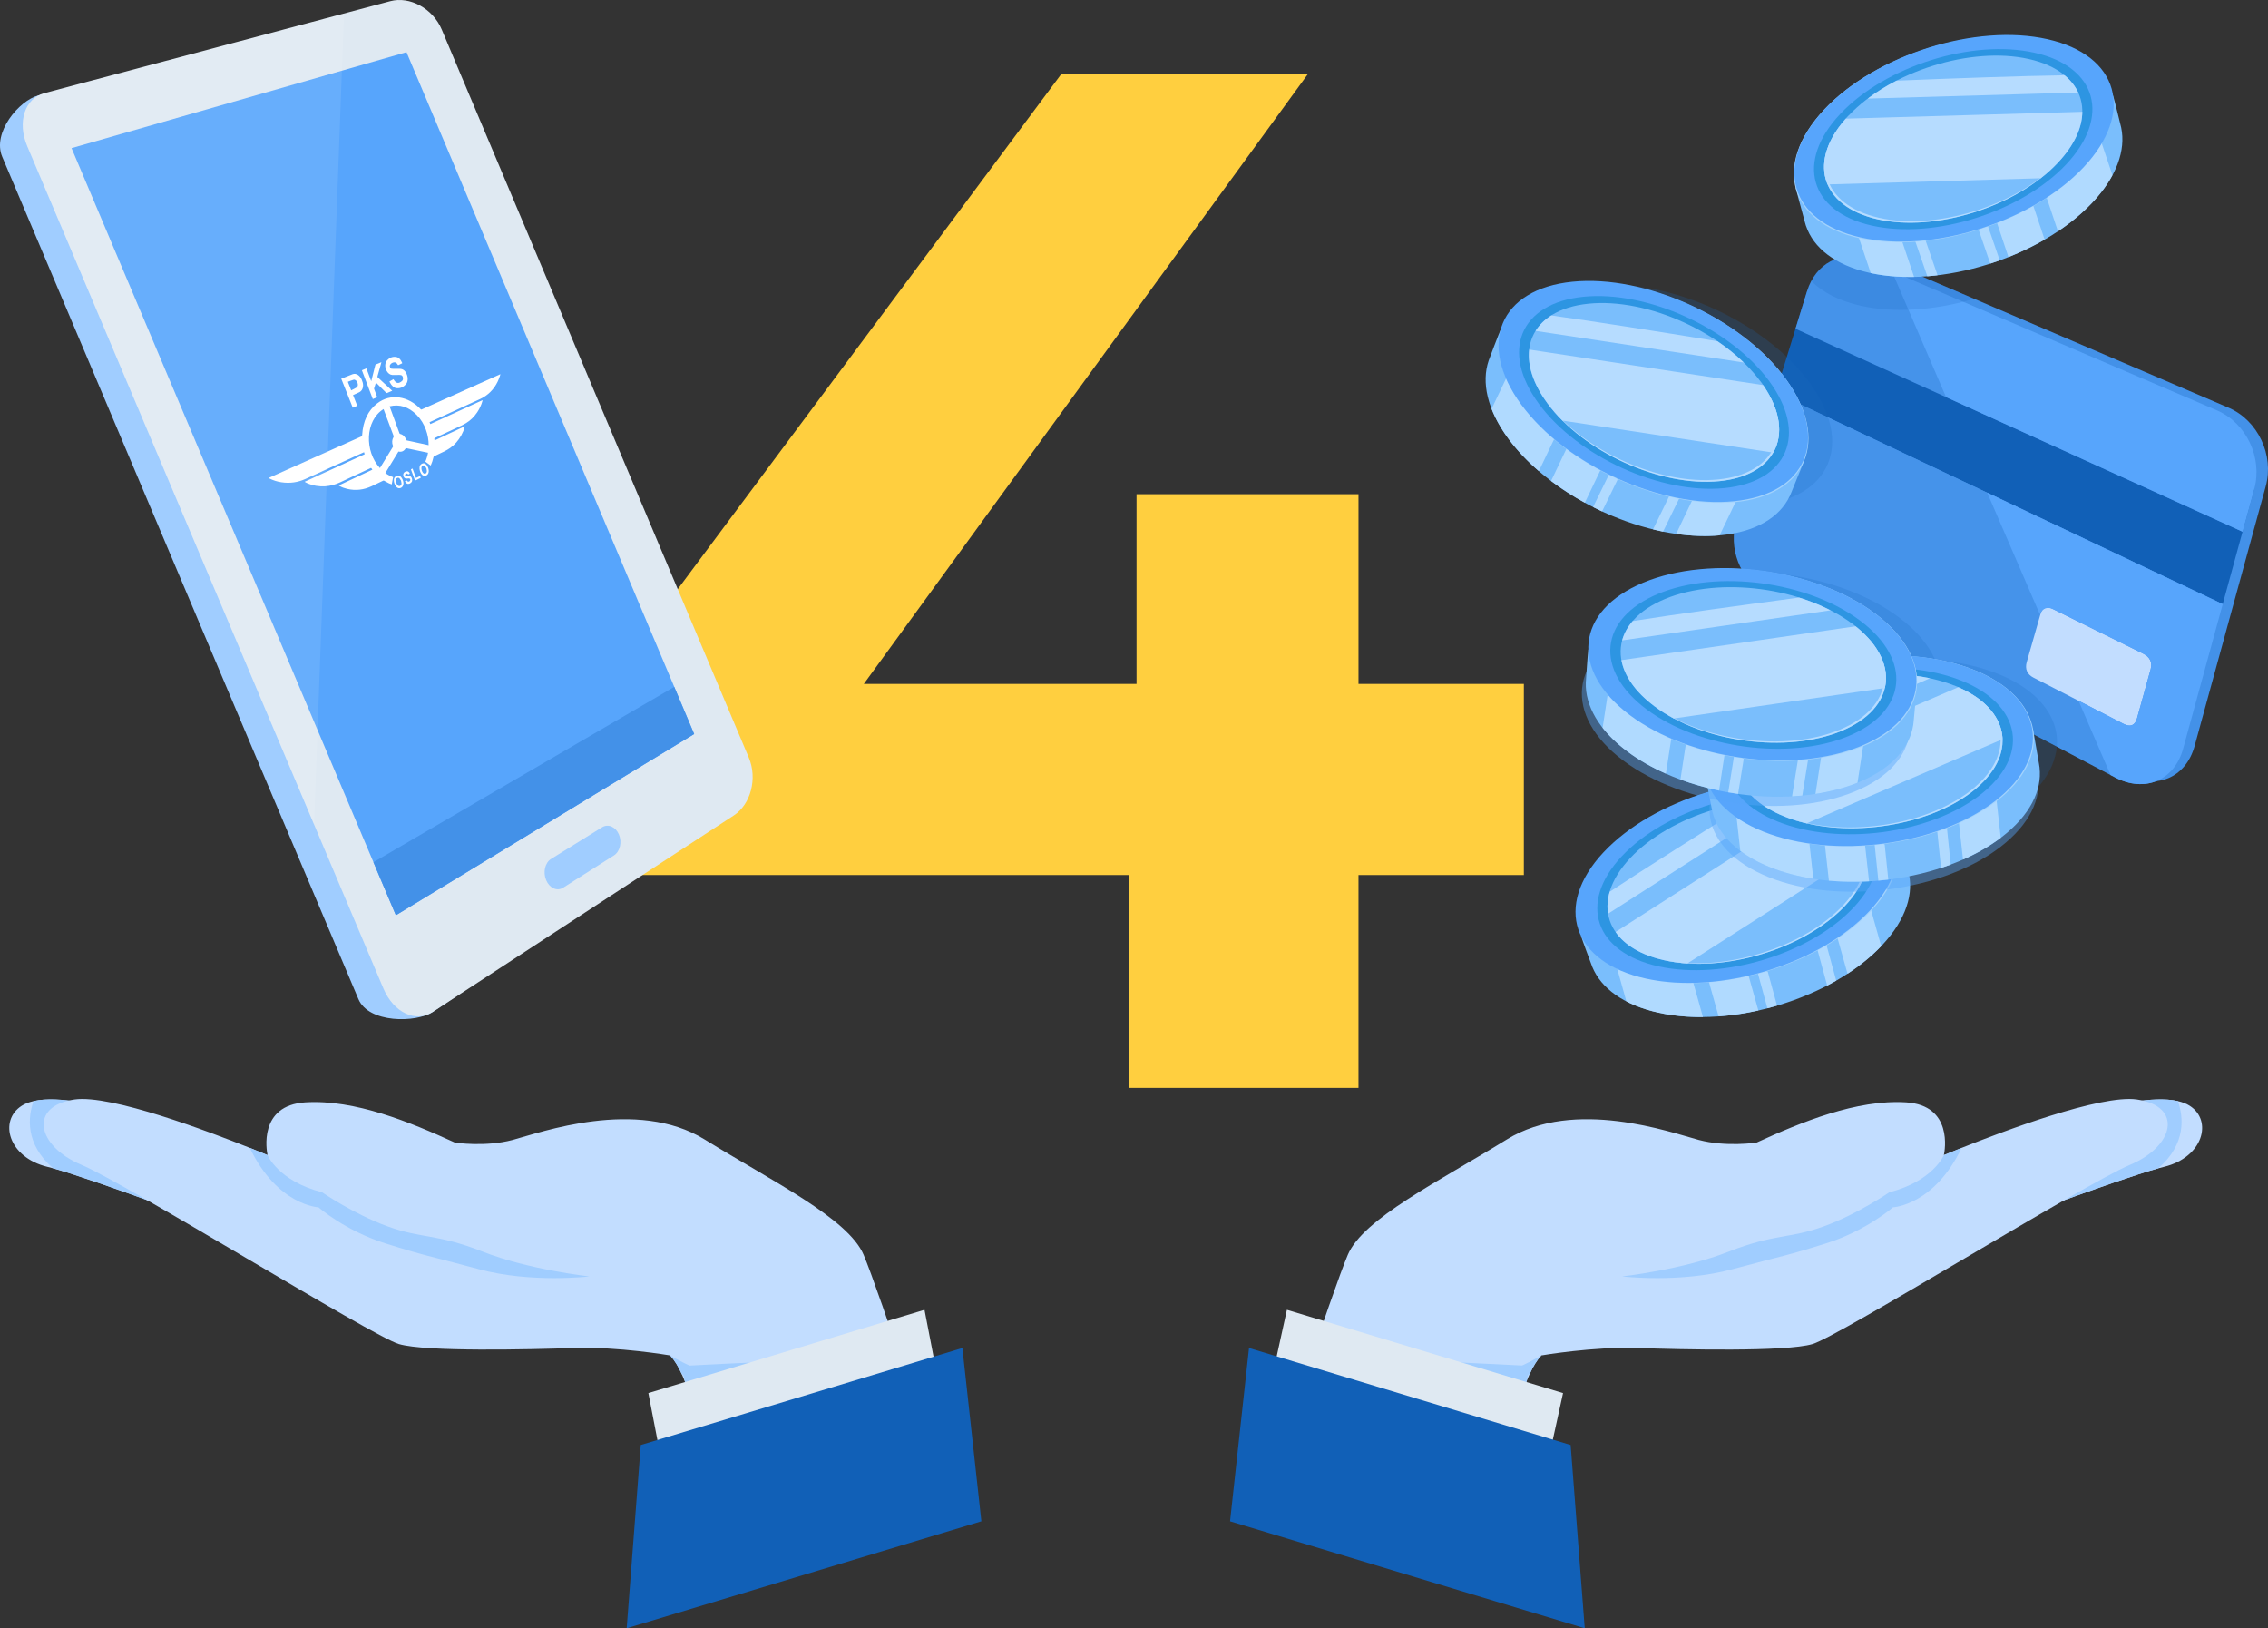 <?xml version="1.0" encoding="iso-8859-1"?>
<!-- Generator: Adobe Illustrator 22.1.0, SVG Export Plug-In . SVG Version: 6.00 Build 0)  -->
<svg version="1.1" id="Warstwa_1" xmlns="http://www.w3.org/2000/svg" xmlns:xlink="http://www.w3.org/1999/xlink" x="0px" y="0px"
	 width="282px" height="202.397px" viewBox="0 0 282 202.397" style="enable-background:new 0 0 282 202.397;" xml:space="preserve"
	>
<rect x="0" y="0" width="282" height="202.397" fill="#333333" stroke="none"/>
<g>
	<g style="enable-background:new    ;">
		<path style="fill:#FFCF3F;" d="M189.475,108.772h-20.562v26.46h-28.499v-26.46H72.413v-19.62l59.523-79.92h30.663l-55.193,75.78
			h33.909v-23.58h27.598v23.58h20.562V108.772z"/>
	</g>
	<g>
		<path style="fill:#4391E8;" d="M281.721,60.431c1.052-3.832-0.951-8.182-4.638-9.76l-40.419-17.294l0,0l-3.228-1.381
			c-3.055-1.307-6.266,0.447-7.312,3.833l-1.449,4.695l0.004,0.002l-2.449,7.944l-4.879,15.815
			c-1.079,3.507,0.442,7.422,3.484,9.026l43.571,22.975c3.688,1.945,7.385,0.41,8.475-3.577l4.919-17.954l3.901-14.244l0,0
			L281.721,60.431z"/>
		<g>
			<g>
				<polygon style="fill-rule:evenodd;clip-rule:evenodd;fill:#1160B7;" points="276.368,75.096 220.799,48.811 224.675,36.241 
					280.269,60.853 				"/>
				<polygon style="fill:#C2DDFF;" points="266.734,95.335 244.356,83.676 248.773,68.43 271.158,79.304 				"/>
				<g>
					<path style="fill:#4593EA;" d="M278.833,66.09l1.458-5.318c1.052-3.832-0.951-8.182-4.638-9.76l-43.647-18.675
						c-3.055-1.307-6.267,0.447-7.312,3.833l-1.449,4.695L278.833,66.09z"/>
					<path style="fill:#4593EA;" d="M220.799,48.811l-4.879,15.815c-1.079,3.507,0.442,7.422,3.484,9.026l43.571,22.975
						c3.689,1.945,7.385,0.41,8.475-3.577l4.919-17.954L220.799,48.811z M265.713,89.294c-0.247,0.888-0.831,1.116-1.658,0.692
						l-11.213-5.755c-0.784-0.403-1.086-1.072-0.839-1.933l1.69-5.903c0.243-0.856,0.795-1.068,1.579-0.681l11.216,5.54
						c0.825,0.408,1.16,1.071,0.915,1.952L265.713,89.294z"/>
				</g>
			</g>
			<g>
				<path style="fill:none;" d="M252.004,82.298c-0.247,0.86,0.055,1.53,0.839,1.933l5.603,2.875l-4.723-10.943
					c-0.025,0.072-0.009,0.154-0.029,0.233L252.004,82.298z"/>
				<path style="fill:#57A5FC;" d="M280.291,60.773c1.052-3.832-0.951-8.182-4.638-9.76l-40.419-17.294l6.737,15.643l36.863,16.729
					L280.291,60.773z"/>
				<path style="fill:#57A5FC;" d="M271.449,93.05l4.919-17.954l-29.28-13.85l6.535,15.093c0.299-0.701,0.938-0.977,1.65-0.624
					l11.216,5.54c0.825,0.408,1.16,1.071,0.915,1.952l-1.69,6.087c-0.247,0.888-0.831,1.116-1.658,0.692l-5.61-2.88l3.977,9.23
					l0.552,0.291C266.664,98.572,270.359,97.037,271.449,93.05z"/>
			</g>
		</g>
	</g>
	<g>
		<path style="fill:#C2DDFF;" d="M247.57,152.554c0.483-0.181,15.298-5.808,20.79-7.331c0.259-0.069,0.493-0.131,0.702-0.181
			c4.882-1.184,6.093-5.745,3.204-7.592c-0.417-0.27-0.915-0.452-1.469-0.581c-3.282-0.741-8.38,0.715-8.38,0.715
			C254.283,141.657,247.784,152.199,247.57,152.554z"/>
		<path style="fill:#A0CDFF;" d="M247.57,152.554c0.483-0.181,15.298-5.808,20.79-7.331c3.536-3.07,3.108-6.447,2.437-8.353
			c-3.282-0.741-8.38,0.715-8.38,0.715C254.283,141.657,247.784,152.199,247.57,152.554z"/>
		<path style="fill:#C2DDFF;" d="M157.113,188.296c0.833-0.246,28.345-1.186,29.186-1.222c0.617-0.025,1.139-7.69,2.865-13.455
			c0.296-1.009,0.638-1.953,1.016-2.787c0.425-0.947,0.914-1.753,1.463-2.35c0,0,6.498-1.116,11.996-0.924
			c5.497,0.191,18.39,0.496,21.727-0.488c3.338-0.984,33.858-19.93,39.462-22.275c5.601-2.347,6.593-7.312,0.859-8.127
			c-4.511-0.639-16.757,4.003-21.782,6.012c-1.279,0.51-2.092,0.857-2.201,0.895l-0.008,0.009c0,0,0-0.008,0.007-0.035
			c0.107-0.502,1.153-6.162-4.714-6.525c-6.139-0.376-12.989,2.444-18.583,5.001c0,0-3.775,0.58-7.192-0.332
			c-3.416-0.912-15.422-5.266-23.861-0.057c-8.437,5.209-17.847,9.826-19.77,14.34c-0.9,2.107-3.425,9.358-5.78,16.457
			C159.127,180.526,156.672,188.425,157.113,188.296z"/>
		<path style="fill:#A0CDFF;" d="M201.688,158.664c0,0,7.252,0.859,13.724-0.899c6.473-1.74,6.689-1.648,11.689-3.226
			c5.001-1.585,8.259-4.467,8.259-4.467s5.097-0.219,8.545-7.39c-1.278,0.51-2.092,0.856-2.2,0.895l-0.009,0.008
			c0,0-1.342,3.224-6.775,4.616c0,0-3.898,2.696-8.159,4.243c-4.266,1.547-6.092,0.89-11.8,3.13
			C209.256,157.823,201.688,158.664,201.688,158.664z"/>
		<path style="fill:#A0CDFF;" d="M183.338,171.788c0,0,1.877,0.436,6.843-0.954c0.426-0.947,0.916-1.753,1.465-2.35
			C191.645,168.484,187.32,171.089,183.338,171.788z"/>
		<path style="fill:#A0CDFF;" d="M158.267,184.472c0.833-0.246,28.344-1.187,29.185-1.222c0.617-0.025,1.139-7.69,2.865-13.455
			c-5.289-0.277-17.831-0.892-27.361-1.185C160.28,176.702,157.824,184.601,158.267,184.472z"/>
		<polygon style="fill:#DFE9F2;" points="155.902,181.511 190.24,191.863 194.348,173.162 160.013,162.812 		"/>
		<polygon style="fill:#1160B7;" points="152.942,189.102 197.045,202.397 195.293,179.616 155.302,167.561 		"/>
	</g>
	<g style="opacity:0.2;">
		<path style="fill:#1968BF;" d="M219.579,87.53c-7.219,5.554-6.027,12.868,2.662,16.335c8.69,3.467,21.588,1.774,28.807-3.781
			c7.22-5.555,6.027-12.869-2.663-16.336C239.695,80.281,226.799,81.974,219.579,87.53z M226.698,90.37
			c3.953-3.042,11.015-3.968,15.772-2.07c4.759,1.897,5.411,5.902,1.459,8.944c-3.953,3.041-11.015,3.968-15.773,2.07
			C223.398,97.416,222.746,93.411,226.698,90.37z"/>
	</g>
	<g style="opacity:0.2;">
		<path style="fill:#1968BF;" d="M207.315,72.92c-8.414,3.491-9.159,10.864-1.667,16.467c7.493,5.603,20.388,7.315,28.801,3.823
			c8.414-3.491,9.16-10.864,1.667-16.467C228.623,71.14,215.728,69.428,207.315,72.92z M213.453,77.51
			c4.607-1.911,11.666-0.974,15.769,2.093c4.102,3.068,3.693,7.105-0.913,9.016c-4.606,1.911-11.667,0.975-15.77-2.093
			C208.438,83.458,208.846,79.422,213.453,77.51z"/>
	</g>
	<g style="opacity:0.2;">
		<path style="fill:#1968BF;" d="M198.523,35.516c-9.065,0.902-11.915,7.743-6.368,15.277c5.547,7.534,17.392,12.911,26.456,12.008
			c9.064-0.903,11.915-7.743,6.368-15.277C219.432,39.989,207.587,34.613,198.523,35.516z M203.067,41.689
			c4.964-0.495,11.449,2.449,14.485,6.574c3.038,4.125,1.477,7.87-3.487,8.364c-4.963,0.494-11.448-2.449-14.484-6.574
			C196.543,45.928,198.104,42.183,203.067,41.689z"/>
	</g>
	<g>
		<path style="fill:#C2DDFF;" d="M27.395,152.554c-0.483-0.181-15.298-5.808-20.79-7.331c-0.259-0.069-0.493-0.131-0.702-0.181
			c-4.882-1.184-6.093-5.745-3.203-7.592c0.417-0.27,0.915-0.452,1.469-0.581c3.282-0.741,8.38,0.715,8.38,0.715
			C20.681,141.657,27.181,152.199,27.395,152.554z"/>
		<path style="fill:#A0CDFF;" d="M27.395,152.554c-0.483-0.181-15.298-5.808-20.79-7.331c-3.536-3.07-3.108-6.447-2.437-8.353
			c3.282-0.741,8.38,0.715,8.38,0.715C20.681,141.657,27.181,152.199,27.395,152.554z"/>
		<path style="fill:#C2DDFF;" d="M117.851,188.296c-0.833-0.246-28.345-1.186-29.186-1.222c-0.617-0.025-1.139-7.69-2.865-13.455
			c-0.296-1.009-0.638-1.953-1.016-2.787c-0.425-0.947-0.914-1.753-1.463-2.35c0,0-6.498-1.116-11.996-0.924
			c-5.497,0.191-18.39,0.496-21.727-0.488c-3.338-0.984-33.858-19.93-39.462-22.275c-5.602-2.347-6.593-7.312-0.859-8.127
			c4.511-0.639,16.757,4.003,21.783,6.012c1.279,0.51,2.092,0.857,2.201,0.895l0.008,0.009c0,0,0-0.008-0.007-0.035
			c-0.106-0.502-1.152-6.162,4.715-6.525c6.139-0.376,12.989,2.444,18.583,5.001c0,0,3.775,0.58,7.192-0.332
			c3.416-0.912,15.422-5.266,23.861-0.057c8.437,5.209,17.847,9.826,19.77,14.34c0.9,2.107,3.425,9.358,5.78,16.457
			C115.838,180.526,118.293,188.425,117.851,188.296z"/>
		<path style="fill:#A0CDFF;" d="M73.276,158.664c0,0-7.252,0.859-13.724-0.899c-6.473-1.74-6.689-1.648-11.689-3.226
			c-5.002-1.585-8.259-4.467-8.259-4.467s-5.097-0.219-8.545-7.39c1.278,0.51,2.092,0.856,2.2,0.895l0.009,0.008
			c0,0,1.342,3.224,6.774,4.616c0,0,3.898,2.696,8.159,4.243c4.266,1.547,6.092,0.89,11.8,3.13
			C65.709,157.823,73.276,158.664,73.276,158.664z"/>
		<path style="fill:#A0CDFF;" d="M91.627,171.788c0,0-1.876,0.436-6.843-0.954c-0.426-0.947-0.915-1.753-1.465-2.35
			C83.319,168.484,87.644,171.089,91.627,171.788z"/>
		<path style="fill:#A0CDFF;" d="M116.698,184.472c-0.833-0.246-28.344-1.187-29.185-1.222c-0.617-0.025-1.139-7.69-2.865-13.455
			c5.289-0.277,17.831-0.892,27.361-1.185C114.685,176.702,117.14,184.601,116.698,184.472z"/>
		<polygon style="fill:#DFE9F2;" points="118.563,181.511 84.225,191.863 80.616,173.162 114.951,162.812 		"/>
		<polygon style="fill:#1160B7;" points="122.023,189.102 77.92,202.397 79.671,179.616 119.662,167.561 		"/>
	</g>
	<g>
		<g>
			<g>
				<path style="fill:#A0CDFF;" d="M89.994,95.488c1.09,2.586,0.253,5.805-1.871,7.191L53.81,125.784
					c-2.122,1.385-7.981,1.4-9.246-1.592L0.277,19.485c-1.265-2.991,2.074-6.989,4.514-7.638L45.413,1.462
					c2.439-0.649,5.303,0.921,6.393,3.507L89.994,95.488z"/>
				<path style="fill:#DFE9F2;" d="M93.105,94.173c1.09,2.586,0.254,5.805-1.87,7.191l-37.424,24.42
					c-2.122,1.385-4.871,0.085-6.136-2.907L3.388,18.169c-1.265-2.991-0.312-5.942,2.129-6.591L48.523,0.146
					c2.44-0.649,5.303,0.921,6.394,3.507L93.105,94.173z"/>
				<path style="fill:#A0CDFF;" d="M76.957,103.728c0.405,0.962,0.129,2.127-0.618,2.602l-6.316,4.013
					c-0.748,0.475-1.693,0.057-2.112-0.933v0c-0.418-0.99-0.149-2.171,0.602-2.637l6.348-3.941
					C75.613,102.365,76.551,102.766,76.957,103.728L76.957,103.728z"/>
				<polygon style="fill:#57A5FC;" points="86.31,91.242 49.221,113.769 8.897,18.413 50.542,6.481 				"/>
				<polygon style="fill:#4391E8;" points="86.31,91.242 49.221,113.769 46.432,107.174 83.837,85.38 				"/>
				<path style="opacity:0.1;fill:#FFFFFF;" d="M39.046,102.476L3.388,18.169c-1.265-2.991-0.312-5.942,2.129-6.591l37.255-9.904
					L39.046,102.476z"/>
			</g>
		</g>
		<g>
			<path style="fill-rule:evenodd;clip-rule:evenodd;fill:#FFFFFF;" d="M62.211,46.563c-0.351,1.211-0.987,2.055-1.821,2.639
				c-0.227,0.159-0.462,0.293-0.705,0.403c-2.024,0.932-4.09,1.876-6.196,2.837c-0.026,0.013-0.049,0.024-0.08,0.039
				c0.036,0.08,0.068,0.152,0.103,0.232c2.204-1.012,4.362-2.001,6.49-2.976c-0.008,0.048-0.009,0.077-0.017,0.105
				c-0.145,0.53-0.371,0.987-0.645,1.401c-0.387,0.58-0.857,1.025-1.392,1.35c-0.166,0.099-0.334,0.191-0.506,0.273
				c-1.112,0.522-2.236,1.048-3.373,1.577c-0.057,0.027-0.077,0.058-0.06,0.134c0.014,0.051,0.014,0.11,0.022,0.171
				c1.265-0.594,2.51-1.178,3.755-1.762c-0.004,0.043-0.006,0.071-0.012,0.097c-0.097,0.371-0.24,0.707-0.415,1.021
				c-0.365,0.664-0.828,1.188-1.385,1.575c-0.224,0.155-0.463,0.295-0.704,0.418c-0.428,0.217-0.864,0.416-1.301,0.624
				c-0.037,0.017-0.055,0.041-0.066,0.091c-0.083,0.369-0.196,0.72-0.348,1.058c-0.222-0.161-0.443-0.323-0.667-0.487
				c0.152-0.348,0.263-0.712,0.332-1.107c-0.268-0.056-0.533-0.113-0.799-0.168c-0.626-0.133-1.258-0.264-1.896-0.398
				c-0.046-0.011-0.071,0-0.098,0.045c-0.219,0.34-0.513,0.453-0.886,0.374c-0.539,0.885-1.08,1.772-1.625,2.666
				c0.304,0.225,0.624,0.39,0.962,0.511c-0.058,0.302-0.114,0.602-0.171,0.911c-0.125-0.049-0.246-0.089-0.363-0.147
				c-0.196-0.099-0.391-0.206-0.587-0.317c-0.041-0.024-0.07-0.023-0.109-0.006c-0.488,0.234-0.975,0.475-1.469,0.702
				c-0.942,0.433-1.941,0.574-3.017,0.318c-0.329-0.078-0.656-0.192-0.969-0.369c-0.021-0.013-0.041-0.03-0.076-0.055
				c1.419-0.665,2.804-1.315,4.184-1.964c-0.049-0.073-0.094-0.138-0.142-0.201c-0.005-0.01-0.028-0.013-0.04-0.011
				c-0.02,0.005-0.037,0.014-0.058,0.024c-1.242,0.581-2.501,1.171-3.771,1.766c-0.589,0.275-1.213,0.452-1.878,0.492
				c-0.741,0.044-1.477-0.073-2.22-0.392c-0.081-0.036-0.161-0.079-0.239-0.121c-0.021-0.012-0.039-0.029-0.067-0.056
				c2.548-1.168,5.026-2.305,7.453-3.417c-0.027-0.087-0.052-0.166-0.077-0.257c-0.035,0.015-0.062,0.029-0.087,0.04
				c-2.35,1.074-4.749,2.175-7.206,3.292c-0.92,0.418-1.92,0.576-2.999,0.406c-0.507-0.081-1.009-0.227-1.495-0.483
				c-0.009-0.005-0.022-0.006-0.034-0.009c-0.006-0.015-0.016-0.033-0.023-0.047c0.034-0.015,0.068-0.032,0.099-0.046
				c3.931-1.76,7.732-3.461,11.41-5.107c0.069-0.032,0.097-0.07,0.101-0.162c0.101-1.727,0.72-3.068,1.886-3.96
				c1.634-1.255,3.827-0.928,5.396,0.73c0.044,0.045,0.078,0.052,0.126,0.03c3.33-1.493,6.558-2.939,9.689-4.34
				c0.026-0.012,0.051-0.021,0.075-0.033C62.204,46.531,62.209,46.546,62.211,46.563z M53.294,55.333
				c0.019-1.19-0.432-2.692-1.47-3.744c-1.015-1.031-2.149-1.375-3.384-1.083c0.017,0.043,0.029,0.07,0.038,0.1
				c0.403,1.093,0.797,2.174,1.186,3.239c0.023,0.061,0.053,0.084,0.104,0.098c0.347,0.086,0.595,0.332,0.741,0.729
				c0.018,0.047,0.038,0.065,0.076,0.073c0.31,0.065,0.621,0.134,0.929,0.201C52.111,55.076,52.704,55.203,53.294,55.333z
				 M47.239,58.179c0.012-0.019,0.026-0.037,0.036-0.054c0.524-0.863,1.051-1.725,1.58-2.586c0.024-0.041,0.018-0.072,0.002-0.114
				c-0.149-0.399-0.122-0.766,0.068-1.098c0.026-0.048,0.031-0.084,0.01-0.144c-0.399-1.067-0.805-2.15-1.214-3.25
				c-0.012-0.027-0.024-0.055-0.033-0.083C45.372,52.282,45.317,56.113,47.239,58.179z"/>
			<path style="fill-rule:evenodd;clip-rule:evenodd;fill:#FFFFFF;" d="M46.747,47.553c-0.078,0.241-0.158,0.482-0.233,0.725
				c-0.01,0.024,0.004,0.067,0.016,0.098c0.113,0.302,0.226,0.604,0.338,0.903c0.011,0.029,0.023,0.061,0.034,0.092
				c-0.184,0.08-0.365,0.157-0.548,0.235c-0.445-1.176-0.894-2.368-1.357-3.585c0.188-0.077,0.372-0.153,0.562-0.231
				c0.199,0.532,0.398,1.054,0.6,1.6c0.043-0.164,0.08-0.307,0.113-0.448c0.129-0.509,0.256-1.019,0.385-1.531
				c0.013-0.06,0.039-0.095,0.088-0.114c0.222-0.089,0.44-0.18,0.68-0.277c-0.027,0.097-0.046,0.177-0.069,0.258
				c-0.142,0.506-0.281,1.011-0.423,1.512c-0.019,0.064,0.006,0.088,0.044,0.122c0.58,0.534,1.151,1.064,1.715,1.588
				c0.024,0.021,0.046,0.044,0.079,0.074c-0.063,0.027-0.118,0.049-0.17,0.072c-0.152,0.066-0.305,0.128-0.457,0.199
				c-0.051,0.024-0.087,0.016-0.136-0.033c-0.4-0.404-0.806-0.808-1.218-1.214c-0.022-0.022-0.042-0.042-0.064-0.062
				C46.734,47.543,46.739,47.548,46.747,47.553z"/>
			<path style="fill-rule:evenodd;clip-rule:evenodd;fill:#FFFFFF;" d="M48.419,47.419c0.175-0.1,0.337-0.193,0.502-0.289
				c0.027,0.044,0.047,0.086,0.074,0.123c0.19,0.301,0.426,0.412,0.688,0.304c0.109-0.045,0.214-0.116,0.307-0.201
				c0.097-0.091,0.136-0.235,0.113-0.405c-0.02-0.171-0.109-0.296-0.238-0.326c-0.105-0.023-0.213-0.022-0.316-0.022
				c-0.257,0-0.518,0.023-0.777,0.003c-0.27-0.02-0.508-0.187-0.683-0.488c-0.268-0.453-0.25-1.011,0.052-1.341
				c0.289-0.314,0.647-0.457,1.053-0.417c0.358,0.037,0.619,0.299,0.796,0.717c0.009,0.016,0.011,0.034,0.016,0.052
				c0.003,0.003-0.001,0.01,0.002,0.025c-0.159,0.078-0.321,0.158-0.485,0.235c-0.013,0.004-0.039-0.014-0.056-0.029
				c-0.008-0.007-0.014-0.024-0.02-0.037c-0.14-0.24-0.292-0.321-0.505-0.273c-0.158,0.036-0.304,0.108-0.41,0.261
				c-0.062,0.086-0.09,0.189-0.042,0.317c0.045,0.131,0.132,0.202,0.23,0.209c0.184,0.011,0.364,0.006,0.544,0.007
				c0.178,0.001,0.356-0.013,0.532,0.005c0.39,0.04,0.658,0.306,0.821,0.792c0.14,0.417,0.085,0.871-0.163,1.145
				c-0.298,0.328-0.666,0.494-1.09,0.471c-0.378-0.019-0.657-0.297-0.876-0.702C48.464,47.514,48.445,47.47,48.419,47.419z"/>
			<path style="fill-rule:evenodd;clip-rule:evenodd;fill:#FFFFFF;" d="M42.43,47.073c0.024-0.01,0.042-0.019,0.058-0.024
				c0.447-0.175,0.892-0.358,1.339-0.531c0.476-0.184,0.94,0.177,1.152,0.687c0.094,0.229,0.168,0.458,0.165,0.7
				c-0.01,0.433-0.188,0.708-0.493,0.859c-0.221,0.111-0.447,0.205-0.672,0.306c-0.025,0.011-0.05,0.02-0.085,0.035
				c0.177,0.45,0.351,0.892,0.525,1.334c-0.19,0.082-0.372,0.16-0.556,0.238C43.393,49.497,42.919,48.299,42.43,47.073z
				 M43.664,48.518c0.232-0.12,0.465-0.22,0.674-0.355c0.171-0.107,0.198-0.364,0.104-0.602c-0.097-0.246-0.291-0.408-0.485-0.358
				c-0.239,0.062-0.464,0.162-0.698,0.248c-0.005,0.003-0.006,0.009-0.006,0.015C43.386,47.81,43.522,48.151,43.664,48.518z"/>
			<path style="fill-rule:evenodd;clip-rule:evenodd;fill:#FFFFFF;" d="M50.081,59.659c0.074,0.206,0.113,0.412,0.061,0.627
				c-0.084,0.357-0.589,0.618-0.919,0.163c-0.135-0.184-0.218-0.398-0.247-0.633c-0.039-0.333,0.089-0.567,0.362-0.676
				c0.228-0.09,0.482,0.031,0.639,0.308C50.015,59.514,50.047,59.588,50.081,59.659z M49.865,59.753
				c-0.053-0.087-0.1-0.181-0.161-0.258c-0.092-0.113-0.204-0.139-0.323-0.081c-0.118,0.058-0.174,0.168-0.166,0.322
				c0.01,0.218,0.084,0.411,0.219,0.569c0.095,0.109,0.207,0.146,0.326,0.089c0.121-0.058,0.174-0.178,0.162-0.33
				C49.915,59.961,49.885,59.859,49.865,59.753z"/>
			<path style="fill-rule:evenodd;clip-rule:evenodd;fill:#FFFFFF;" d="M53.234,58.138c0.071,0.203,0.103,0.406,0.052,0.616
				c-0.087,0.361-0.581,0.612-0.893,0.155c-0.124-0.181-0.2-0.393-0.225-0.625c-0.036-0.333,0.092-0.567,0.36-0.67
				c0.221-0.086,0.462,0.036,0.606,0.31C53.171,57.991,53.201,58.066,53.234,58.138z M53.027,58.234
				c-0.049-0.086-0.092-0.18-0.149-0.258c-0.087-0.117-0.195-0.15-0.312-0.094c-0.118,0.057-0.173,0.17-0.167,0.324
				c0.007,0.214,0.078,0.403,0.201,0.561c0.093,0.116,0.214,0.146,0.32,0.091c0.115-0.06,0.163-0.176,0.157-0.328
				C53.07,58.434,53.044,58.337,53.027,58.234z"/>
			<path style="fill-rule:evenodd;clip-rule:evenodd;fill:#FFFFFF;" d="M50.344,59.828c0.078-0.052,0.139-0.092,0.202-0.136
				c0.016,0.021,0.026,0.033,0.034,0.048c0.11,0.161,0.262,0.183,0.381,0.051c0.054-0.059,0.073-0.154,0.044-0.229
				c-0.027-0.068-0.078-0.1-0.162-0.096c-0.117,0.006-0.234,0.024-0.353,0.018c-0.185-0.012-0.327-0.184-0.349-0.405
				c-0.015-0.155,0.031-0.276,0.129-0.364c0.094-0.082,0.201-0.13,0.319-0.139c0.158-0.011,0.305,0.104,0.369,0.296
				c-0.03,0.019-0.063,0.04-0.097,0.059c-0.033,0.018-0.069,0.033-0.101,0.048c-0.12-0.152-0.242-0.164-0.353-0.037
				c-0.034,0.04-0.061,0.087-0.039,0.149c0.02,0.062,0.064,0.087,0.113,0.088c0.074-0.003,0.147-0.011,0.223-0.015
				c0.049-0.003,0.1-0.007,0.15-0.007c0.29-0.008,0.429,0.37,0.391,0.612c-0.044,0.275-0.497,0.526-0.724,0.288
				C50.461,59.99,50.411,59.912,50.344,59.828z"/>
			<path style="fill-rule:evenodd;clip-rule:evenodd;fill:#FFFFFF;" d="M51.724,59.41c0.176-0.085,0.346-0.167,0.511-0.248
				c0.029,0.079,0.056,0.154,0.084,0.234c-0.232,0.113-0.469,0.229-0.711,0.346c-0.169-0.462-0.342-0.928-0.518-1.403
				c0.068-0.031,0.133-0.063,0.205-0.098C51.439,58.63,51.582,59.015,51.724,59.41z"/>
		</g>
	</g>
	<path style="opacity:0.2;fill:#1968BF;" d="M236.664,33.377l-3.228-1.381c-1.347-0.576-2.723-0.556-3.932-0.065
		c-1.764,0.158-3.356,1.256-4.291,2.998c1.385,1.391,3.436,2.465,6.121,3.069c4.252,0.956,9.309,0.56,14.132-0.855L236.664,33.377z"
		/>
	<g>
		<g>
			<g>
				<path style="fill:#2388E2;" d="M208.464,113.089c3.405-3.643,10.223-5.704,15.226-4.604c5.004,1.1,6.298,4.945,2.892,8.589
					c-3.406,3.643-10.223,5.705-15.227,4.604C206.351,120.577,205.057,116.732,208.464,113.089z"/>
			</g>
			<g>
				<g>
					<g>
						<path style="fill:#7ABEFC;" d="M227.86,99.195c-9.138-2.009-21.588,1.756-27.81,8.41c-2.001,2.141-3.109,4.318-3.394,6.356
							l0.578,1.501l-0.652,0.885c0.074,0.286,1.278,3.534,1.389,3.808l0.016,0.049v-0.006c1.09,2.64,3.898,4.728,8.241,5.683
							c9.136,2.01,21.588-1.755,27.81-8.409c2.986-3.194,3.989-6.472,3.219-9.241l0.003-0.004l-0.038-0.117
							c-0.037-0.12-0.074-0.24-0.117-0.359l-1.433-4.131l-0.519-0.375C233.722,101.386,231.261,99.943,227.86,99.195z
							 M222.763,104.647c5.004,1.1,6.298,4.945,2.892,8.588c-3.406,3.643-10.223,5.704-15.226,4.604
							c-5.004-1.1-6.299-4.945-2.892-8.588C210.942,105.608,217.76,103.546,222.763,104.647z"/>
					</g>
					<g>
						<path style="fill:#B0DAFF;" d="M229.718,121.036l-2.719-9.688c0.14-0.281,0.256-0.56,0.343-0.835l4.871,1.071l1.691,6.023
							C232.709,118.862,231.292,120.011,229.718,121.036z"/>
						<path style="fill:#B0DAFF;" d="M198.482,109.546l7.662,1.685c-1.275,2.657-0.113,5.136,3.093,6.27l2.504,8.919
							c-1.915,0.016-3.775-0.156-5.513-0.539c-1.533-0.337-2.87-0.817-4.01-1.41l-4.054-14.44
							C198.265,109.87,198.372,109.709,198.482,109.546z"/>
						<path style="fill:#B0DAFF;" d="M211.347,118.003c1.545,0.216,3.222,0.16,4.894-0.124l0.235,0.052l2.154,7.673
							c-1.643,0.367-3.304,0.616-4.941,0.735L211.347,118.003z"/>
						<path style="fill:#B0DAFF;" d="M218.428,120.462l1.371,0.301l1.155,4.241c-0.397,0.116-0.796,0.226-1.197,0.329
							L218.428,120.462z"/>
						<path style="fill:#B0DAFF;" d="M225.487,116.257l1.369,0.302l1.456,5.34c-0.367,0.21-0.741,0.412-1.121,0.61L225.487,116.257z
							"/>
					</g>
					<g>
						<path style="fill:#A2D2FC;" d="M227.322,97.575c-9.126-2.059-21.588,1.755-27.808,8.409
							c-6.222,6.655-3.858,13.677,5.28,15.687c9.137,2.01,21.544-1.797,27.81-8.409C238.805,106.718,236.451,99.634,227.322,97.575z
							 M222.225,103.027c5.003,1.1,6.298,4.945,2.892,8.589c-3.407,3.643-10.224,5.704-15.227,4.604
							c-5.003-1.1-6.297-4.945-2.892-8.589C210.406,103.988,217.222,101.926,222.225,103.027z"/>
					</g>
					<g>
						<path style="fill:#57A5FC;" d="M199.369,105.953c-6.221,6.654-3.856,13.677,5.281,15.686c9.138,2.009,21.588-1.756,27.81-8.41
							c6.221-6.654,3.857-13.677-5.281-15.686C218.041,95.534,205.59,99.299,199.369,105.953z M206.855,107.6
							c3.407-3.643,10.223-5.705,15.227-4.605c5.003,1.1,6.297,4.945,2.891,8.589c-3.406,3.643-10.223,5.705-15.227,4.604
							C204.744,115.088,203.449,111.243,206.855,107.6z"/>
					</g>
					<g>
						<path style="fill:#2D95E2;" d="M201.634,106.452c-5.423,5.8-3.361,11.923,4.604,13.674c7.967,1.752,18.82-1.53,24.244-7.331
							c5.423-5.801,3.362-11.923-4.603-13.674C217.913,97.369,207.058,100.651,201.634,106.452z"/>
					</g>
					<g>
						<path style="fill:#7ABEFC;" d="M202.679,106.681c-5.031,5.38-3.119,11.06,4.27,12.685c7.389,1.625,17.458-1.42,22.489-6.8
							c5.031-5.38,3.119-11.06-4.27-12.684C217.778,98.256,207.71,101.3,202.679,106.681z"/>
					</g>
					<path style="fill:#B6DCFF;" d="M225.657,99.999l-24.78,15.846c1.124,1.621,3.176,2.883,6.072,3.52
						c0.917,0.201,1.874,0.33,2.859,0.393l22.326-14.277C231.633,102.984,229.405,100.947,225.657,99.999z M199.946,113.576
						l22.055-14.103c-1.368-0.067-2.784-0.008-4.21,0.17c-6.368,3.968-13.079,8.197-17.646,11.206
						C199.869,111.794,199.803,112.712,199.946,113.576z"/>
					<path style="fill:#B6DCFF;" d="M229.184,112.51c5.002-5.35,3.138-10.993-4.145-12.655c0.043,0.009,0.086,0.016,0.13,0.026
						c7.389,1.624,9.301,7.304,4.27,12.684c-5.031,5.381-15.099,8.425-22.489,6.8c-0.042-0.01-0.082-0.021-0.125-0.03
						C214.202,120.897,224.182,117.859,229.184,112.51z"/>
				</g>
			</g>
		</g>
		<g>
			<g>
				<path style="opacity:0.43;fill:#57A5FC;" d="M217.278,92.708c-7.219,5.555-6.027,12.868,2.663,16.335
					c8.69,3.467,21.588,1.775,28.806-3.78c7.221-5.555,6.028-12.868-2.663-16.336C237.395,85.46,224.498,87.153,217.278,92.708z
					 M224.398,95.548c3.953-3.041,11.014-3.968,15.772-2.07c4.759,1.898,5.412,5.903,1.459,8.944
					c-3.952,3.042-11.015,3.969-15.773,2.07C221.098,102.595,220.445,98.59,224.398,95.548z"/>
			</g>
			<g>
				<g>
					<g>
						<path style="fill:#7ABEFC;" d="M245.793,84.989c-8.69-3.467-21.588-1.775-28.806,3.781c-2.323,1.786-3.769,3.756-4.382,5.72
							l0.326,1.574l-0.787,0.768c0.027,0.294,0.688,3.695,0.753,3.984l0.009,0.05l0.001-0.005c0.646,2.782,3.079,5.298,7.207,6.946
							c8.69,3.467,21.587,1.774,28.807-3.781c3.465-2.667,4.987-5.738,4.677-8.595l0.003-0.003l-0.02-0.122
							c-0.015-0.125-0.032-0.249-0.056-0.372l-0.743-4.309l-0.45-0.454C251.222,88.104,249.028,86.279,245.793,84.989z
							 M239.878,89.54c4.758,1.898,5.41,5.903,1.458,8.944c-3.953,3.041-11.014,3.969-15.772,2.07
							c-4.759-1.898-5.412-5.902-1.459-8.944C228.058,88.569,235.12,87.642,239.878,89.54z"/>
					</g>
					<g>
						<path style="fill:#B0DAFF;" d="M244.079,106.841l-1.11-10.001c0.184-0.254,0.345-0.51,0.475-0.768l4.633,1.849l0.69,6.218
							C247.383,105.182,245.799,106.085,244.079,106.841z"/>
						<path style="fill:#B0DAFF;" d="M215.125,90.432l7.287,2.907c-1.69,2.416-0.945,5.049,2.034,6.688l1.022,9.207
							c-1.892-0.295-3.699-0.767-5.354-1.427c-1.458-0.581-2.698-1.272-3.728-2.043l-1.654-14.906
							C214.857,90.716,214.989,90.573,215.125,90.432z"/>
						<path style="fill:#B0DAFF;" d="M226.446,100.866c1.489,0.464,3.152,0.681,4.848,0.672l0.224,0.089l0.879,7.921
							c-1.682,0.094-3.361,0.071-4.996-0.077L226.446,100.866z"/>
						<path style="fill:#B0DAFF;" d="M233.034,104.441l1.303,0.519l0.451,4.373c-0.411,0.05-0.823,0.093-1.235,0.13L233.034,104.441
							z"/>
						<path style="fill:#B0DAFF;" d="M240.68,101.439l1.302,0.52l0.569,5.506c-0.396,0.148-0.799,0.286-1.206,0.419L240.68,101.439z
							"/>
					</g>
					<g>
						<path style="fill:#A2D2FC;" d="M245.526,83.304c-8.671-3.513-21.587-1.774-28.806,3.781
							c-7.219,5.555-6.027,12.869,2.662,16.336c8.69,3.467,21.55,1.726,28.807-3.782C255.371,94.19,254.199,86.818,245.526,83.304z
							 M239.612,87.855c4.758,1.898,5.411,5.903,1.459,8.944c-3.953,3.041-11.015,3.968-15.773,2.07
							c-4.758-1.898-5.41-5.903-1.458-8.944C227.793,86.884,234.853,85.957,239.612,87.855z"/>
					</g>
					<g>
						<path style="fill:#57A5FC;" d="M216.583,87.031c-7.219,5.554-6.027,12.868,2.662,16.335c8.69,3.467,21.588,1.774,28.807-3.781
							c7.22-5.555,6.027-12.869-2.663-16.336C236.699,79.782,223.803,81.475,216.583,87.031z M223.702,89.871
							c3.953-3.042,11.015-3.968,15.772-2.07c4.759,1.897,5.411,5.902,1.459,8.944c-3.953,3.041-11.015,3.968-15.773,2.07
							C220.402,96.916,219.75,92.912,223.702,89.871z"/>
					</g>
					<g>
						<path style="fill:#2D95E2;" d="M218.738,87.89c-6.292,4.842-5.254,11.218,2.322,14.241c7.576,3.022,18.819,1.546,25.112-3.296
							c6.294-4.843,5.255-11.218-2.321-14.241C236.274,81.572,225.031,83.047,218.738,87.89z"/>
					</g>
					<g>
						<path style="fill:#7ABEFC;" d="M219.731,88.286c-5.838,4.491-4.874,10.406,2.154,13.209
							c7.027,2.804,17.457,1.435,23.294-3.057c5.838-4.492,4.874-10.407-2.153-13.21C235.998,82.425,225.568,83.794,219.731,88.286z
							"/>
					</g>
					<path style="fill:#B6DCFF;" d="M243.489,85.425l-27.024,11.611c0.846,1.783,2.665,3.361,5.42,4.46
						c0.871,0.348,1.796,0.631,2.758,0.852l24.347-10.461C248.902,89.341,247.033,86.969,243.489,85.425z M215.914,94.646
						l24.053-10.335c-1.34-0.288-2.746-0.459-4.182-0.516c-6.929,2.88-14.238,5.963-19.232,8.191
						C216.128,92.874,215.914,93.77,215.914,94.646z"/>
					<path style="fill:#B6DCFF;" d="M244.937,98.342c5.804-4.466,4.881-10.338-2.035-13.16c0.041,0.016,0.083,0.031,0.123,0.046
						c7.027,2.804,7.991,8.718,2.153,13.21c-5.838,4.492-16.267,5.861-23.294,3.057c-0.04-0.016-0.078-0.033-0.119-0.05
						C228.792,104.185,239.133,102.808,244.937,98.342z"/>
				</g>
			</g>
		</g>
		<g>
			<g>
				<path style="opacity:0.43;fill:#57A5FC;" d="M203.516,78.085c-8.412,3.491-9.159,10.863-1.666,16.466
					c7.493,5.603,20.388,7.315,28.801,3.824c8.414-3.491,9.16-10.864,1.667-16.467C224.825,76.305,211.93,74.593,203.516,78.085z
					 M209.655,82.675c4.606-1.912,11.666-0.974,15.768,2.093c4.103,3.068,3.694,7.104-0.913,9.016
					c-4.607,1.912-11.666,0.974-15.769-2.094C204.64,88.623,205.048,84.586,209.655,82.675z"/>
			</g>
			<g>
				<g>
					<g>
						<path style="fill:#7ABEFC;" d="M233.057,78.029c-7.493-5.603-20.387-7.315-28.801-3.823c-2.706,1.123-4.615,2.649-5.716,4.387
							l-0.093,1.605l-0.959,0.537c-0.051,0.291-0.296,3.746-0.307,4.043l-0.006,0.051l0.003-0.004
							c-0.098,2.854,1.597,5.915,5.157,8.578c7.493,5.603,20.388,7.315,28.801,3.823c4.04-1.676,6.306-4.247,6.748-7.087
							l0.003-0.002l0.014-0.123c0.017-0.124,0.032-0.249,0.042-0.375l0.401-4.354l-0.318-0.555
							C237.492,82.445,235.846,80.115,233.057,78.029z M226.164,80.889c4.102,3.068,3.693,7.104-0.913,9.016
							c-4.606,1.911-11.666,0.974-15.769-2.093c-4.102-3.068-3.694-7.105,0.913-9.016C215.002,76.884,222.062,77.821,226.164,80.889
							z"/>
					</g>
					<g>
						<path style="fill:#B0DAFF;" d="M225.732,98.688l1.523-9.946c0.244-0.197,0.466-0.404,0.658-0.618l3.994,2.987l-0.947,6.184
							C229.353,97.943,227.589,98.404,225.732,98.688z"/>
						<path style="fill:#B0DAFF;" d="M202.027,75.327l6.283,4.699c-2.259,1.894-2.223,4.63,0.229,6.987l-1.402,9.157
							c-1.75-0.776-3.373-1.7-4.8-2.767c-1.256-0.939-2.274-1.928-3.07-2.94l2.27-14.825
							C201.695,75.532,201.86,75.429,202.027,75.327z"/>
						<path style="fill:#B0DAFF;" d="M210.253,88.341c1.316,0.834,2.868,1.475,4.507,1.907l0.193,0.145l-1.207,7.878
							c-1.649-0.344-3.264-0.802-4.804-1.371L210.253,88.341z"/>
						<path style="fill:#B0DAFF;" d="M215.687,93.503l1.124,0.841l-0.699,4.339c-0.41-0.057-0.818-0.123-1.227-0.195L215.687,93.503
							z"/>
						<path style="fill:#B0DAFF;" d="M223.852,92.588l1.123,0.84l-0.879,5.464c-0.421,0.04-0.846,0.069-1.274,0.092L223.852,92.588z
							"/>
					</g>
					<g>
						<path style="fill:#A2D2FC;" d="M233.237,76.332c-7.462-5.643-20.387-7.315-28.8-3.823c-8.414,3.491-9.16,10.864-1.667,16.467
							c7.492,5.603,20.364,7.259,28.8,3.824C239.92,89.4,240.701,81.976,233.237,76.332z M226.344,79.193
							c4.103,3.068,3.694,7.104-0.913,9.016c-4.606,1.912-11.667,0.974-15.769-2.093c-4.102-3.068-3.694-7.104,0.913-9.016
							C215.182,75.188,222.242,76.125,226.344,79.193z"/>
					</g>
					<g>
						<path style="fill:#57A5FC;" d="M204.319,72.42c-8.414,3.491-9.159,10.864-1.667,16.467c7.493,5.603,20.388,7.315,28.801,3.823
							c8.414-3.491,9.16-10.864,1.667-16.467C225.627,70.641,212.732,68.929,204.319,72.42z M210.457,77.011
							c4.607-1.912,11.666-0.974,15.769,2.093c4.102,3.068,3.693,7.105-0.913,9.016c-4.606,1.911-11.667,0.975-15.77-2.093
							C205.442,82.959,205.85,78.923,210.457,77.011z"/>
					</g>
					<g>
						<path style="fill:#2D95E2;" d="M206.176,73.81c-7.334,3.044-7.985,9.471-1.454,14.355c6.532,4.885,17.773,6.377,25.108,3.334
							c7.334-3.044,7.985-9.471,1.453-14.356C224.752,72.258,213.511,70.766,206.176,73.81z"/>
					</g>
					<g>
						<path style="fill:#7ABEFC;" d="M207.033,74.45c-6.804,2.823-7.407,8.786-1.348,13.316c6.06,4.531,16.486,5.915,23.29,3.092
							c6.804-2.823,7.407-8.785,1.349-13.316C224.263,73.011,213.836,71.626,207.033,74.45z"/>
					</g>
					<path style="fill:#B6DCFF;" d="M230.719,77.852l-29.112,4.201c0.354,1.941,1.701,3.936,4.077,5.713
						c0.752,0.562,1.571,1.075,2.441,1.539l26.228-3.785C234.93,83.038,233.741,80.263,230.719,77.852z M201.695,79.601
						l25.912-3.738c-1.219-0.626-2.533-1.156-3.905-1.584c-7.438,0.984-15.297,2.065-20.698,2.92
						C202.362,77.946,201.923,78.755,201.695,79.601z"/>
					<path style="fill:#B6DCFF;" d="M228.766,90.702c6.765-2.807,7.398-8.716,1.45-13.237c0.035,0.026,0.072,0.05,0.107,0.077
						c6.059,4.531,5.455,10.493-1.349,13.316c-6.803,2.823-17.23,1.439-23.29-3.092c-0.035-0.026-0.067-0.053-0.102-0.079
						C211.657,92.156,222.002,93.509,228.766,90.702z"/>
				</g>
			</g>
		</g>
		<g>
			<g>
				<g>
					<g>
						<path style="fill:#7ABEFC;" d="M221.407,48.714c-5.547-7.535-17.392-12.911-26.456-12.007
							c-2.915,0.29-5.185,1.197-6.742,2.543l-0.554,1.508l-1.074,0.236c-0.132,0.263-1.368,3.5-1.466,3.78l-0.019,0.047l0.004-0.004
							c-0.922,2.704-0.186,6.125,2.449,9.705c5.547,7.535,17.392,12.91,26.457,12.008c4.351-0.433,7.266-2.237,8.511-4.827
							l0.006-0.002l0.049-0.113c0.052-0.115,0.102-0.229,0.148-0.347l1.646-4.051l-0.143-0.624
							C224.371,54.227,223.471,51.519,221.407,48.714z M213.98,49.455c3.036,4.125,1.476,7.87-3.488,8.364
							c-4.963,0.494-11.448-2.449-14.485-6.574c-3.037-4.125-1.475-7.87,3.487-8.365C204.458,42.386,210.943,45.329,213.98,49.455z"
							/>
					</g>
					<g>
						<path style="fill:#B0DAFF;" d="M208.408,66.364l4.341-9.078c0.291-0.118,0.562-0.251,0.809-0.401l2.957,4.017l-2.699,5.644
							C212.09,66.7,210.267,66.63,208.408,66.364z"/>
						<path style="fill:#B0DAFF;" d="M192.491,37.134l4.651,6.318c-2.711,1.158-3.47,3.787-1.807,6.753l-3.995,8.358
							c-1.451-1.25-2.736-2.605-3.793-4.04c-0.929-1.263-1.618-2.505-2.086-3.704l6.47-13.53
							C192.114,37.234,192.302,37.183,192.491,37.134z"/>
						<path style="fill:#B0DAFF;" d="M196.592,51.974c1.019,1.181,2.317,2.244,3.762,3.133l0.142,0.194l-3.438,7.19
							c-1.478-0.807-2.891-1.714-4.201-2.704L196.592,51.974z"/>
						<path style="fill:#B0DAFF;" d="M200.297,58.49l0.831,1.129l-1.926,3.951c-0.376-0.174-0.749-0.355-1.118-0.542L200.297,58.49z
							"/>
						<path style="fill:#B0DAFF;" d="M208.375,59.981l0.831,1.129l-2.426,4.976c-0.414-0.084-0.829-0.18-1.245-0.281L208.375,59.981
							z"/>
					</g>
					<g>
						<path style="fill:#A2D2FC;" d="M222.07,47.143c-5.506-7.564-17.392-12.911-26.457-12.008
							c-9.064,0.903-11.915,7.742-6.368,15.277c5.547,7.534,17.386,12.849,26.456,12.007
							C224.678,61.586,227.578,54.708,222.07,47.143z M214.645,47.882c3.037,4.125,1.475,7.87-3.487,8.365
							c-4.963,0.494-11.448-2.449-14.486-6.575c-3.037-4.125-1.475-7.87,3.488-8.365C205.122,40.814,211.608,43.757,214.645,47.882z
							"/>
					</g>
					<g>
						<path style="fill:#57A5FC;" d="M195.527,35.017c-9.065,0.902-11.915,7.743-6.368,15.277
							c5.547,7.534,17.392,12.91,26.456,12.008c9.064-0.903,11.915-7.743,6.368-15.277C216.436,39.49,204.591,34.114,195.527,35.017
							z M200.071,41.19c4.964-0.495,11.449,2.448,14.485,6.574c3.038,4.125,1.477,7.87-3.487,8.364
							c-4.963,0.494-11.448-2.449-14.484-6.574C193.547,45.428,195.109,41.684,200.071,41.19z"/>
					</g>
					<g>
						<path style="fill:#2D95E2;" d="M196.903,36.885c-7.902,0.787-10.388,6.75-5.553,13.317
							c4.836,6.569,15.162,11.255,23.064,10.468c7.902-0.787,10.388-6.75,5.552-13.318C215.13,40.785,204.804,36.098,196.903,36.885
							z"/>
					</g>
					<g>
						<path style="fill:#7ABEFC;" d="M197.536,37.746c-7.33,0.73-9.636,6.262-5.15,12.354c4.485,6.093,14.063,10.44,21.393,9.71
							c7.331-0.731,9.636-6.261,5.15-12.354C214.445,41.363,204.866,37.016,197.536,37.746z"/>
					</g>
					<path style="fill:#B6DCFF;" d="M219.22,47.867l-29.08-4.418c-0.223,1.96,0.488,4.261,2.247,6.65
						c0.556,0.756,1.191,1.485,1.89,2.18l26.199,3.981C221.747,54.052,221.414,51.051,219.22,47.867z M190.935,41.129l25.883,3.932
						c-0.986-0.953-2.089-1.841-3.278-2.647c-7.405-1.215-15.238-2.458-20.657-3.205C192.053,39.738,191.399,40.385,190.935,41.129z
						"/>
					<path style="fill:#B6DCFF;" d="M213.625,59.6c7.288-0.726,9.606-6.197,5.225-12.249c0.026,0.035,0.054,0.069,0.08,0.105
						c4.486,6.092,2.18,11.623-5.15,12.354c-7.33,0.73-16.908-3.617-21.393-9.71c-0.026-0.035-0.049-0.07-0.074-0.105
						C196.83,56.032,206.338,60.326,213.625,59.6z"/>
				</g>
			</g>
		</g>
		<g>
			<g>
				<g>
					<path style="fill:#7ABEFC;" d="M223.488,22.774l-0.217,0.601l1.14,4.221c0.031,0.123,0.067,0.243,0.105,0.362l0.035,0.118
						l0.005,0.002c0.921,2.722,3.595,4.867,7.862,5.826c8.887,1.998,21.297-1.898,27.719-8.702c3.051-3.233,4.199-6.539,3.612-9.335
						l0.003,0.005l-0.014-0.05c-0.063-0.289-0.896-3.652-0.996-3.93l-1.036-0.365l-0.367-1.566
						c-1.382-1.524-3.523-2.701-6.384-3.344c-8.887-1.998-21.297,1.898-27.719,8.703C224.846,17.853,223.624,20.431,223.488,22.774z
						 M249.695,12.192c4.866,1.094,5.961,5.001,2.444,8.726c-3.516,3.725-10.311,5.859-15.176,4.764
						c-4.867-1.094-5.961-5-2.445-8.726C238.034,13.232,244.83,11.098,249.695,12.192z"/>
				</g>
				<g>
					<path style="fill:#B0DAFF;" d="M237.993,34.418l-3.205-9.538c-0.275-0.153-0.528-0.318-0.754-0.497l-3.423,3.628l1.993,5.93
						C234.297,34.305,236.115,34.456,237.993,34.418z"/>
					<path style="fill:#B0DAFF;" d="M257.345,7.34l-5.385,5.706c2.549,1.479,2.983,4.181,0.972,6.922l2.95,8.782
						c1.592-1.064,3.033-2.253,4.255-3.549c1.077-1.14,1.911-2.289,2.521-3.423l-4.777-14.217
						C257.706,7.485,257.527,7.412,257.345,7.34z"/>
					<path style="fill:#B0DAFF;" d="M251.471,21.572c-1.156,1.048-2.573,1.945-4.115,2.652l-0.166,0.175l2.54,7.555
						c1.565-0.623,3.077-1.351,4.498-2.174L251.471,21.572z"/>
					<path style="fill:#B0DAFF;" d="M247,27.589l-0.963,1.02l1.431,4.156c0.396-0.127,0.787-0.262,1.177-0.402L247,27.589z"/>
					<path style="fill:#B0DAFF;" d="M238.801,28.087l-0.963,1.02l1.803,5.233c0.421-0.032,0.844-0.078,1.27-0.128L238.801,28.087z"
						/>
				</g>
				<g>
					<path style="fill:#A2D2FC;" d="M231.232,29.617c8.901,1.938,21.297-1.899,27.72-8.702c6.422-6.805,4.423-13.94-4.465-15.938
						c-8.887-1.998-21.334,1.864-27.72,8.702C220.381,20.519,222.423,27.698,231.232,29.617z M249.226,10.552
						c4.866,1.093,5.961,5,2.444,8.726c-3.517,3.725-10.311,5.859-15.177,4.765c-4.866-1.094-5.959-5.001-2.444-8.727
						C237.566,11.591,244.361,9.457,249.226,10.552z"/>
				</g>
				<g>
					<path style="fill:#57A5FC;" d="M226.869,13.572c-6.422,6.804-4.423,13.939,4.464,15.938c8.887,1.998,21.297-1.898,27.72-8.702
						c6.422-6.804,4.423-13.94-4.464-15.938C245.702,2.872,233.291,6.767,226.869,13.572z M251.772,19.17
						c-3.516,3.725-10.31,5.859-15.176,4.765c-4.866-1.094-5.96-5.001-2.445-8.727c3.517-3.725,10.311-5.859,15.178-4.764
						C254.193,11.538,255.287,15.445,251.772,19.17z"/>
				</g>
				<g>
					<path style="fill:#2D95E2;" d="M228.832,14.143c-5.598,5.932-3.856,12.152,3.892,13.895c7.746,1.741,18.566-1.655,24.164-7.587
						c5.598-5.932,3.856-12.152-3.892-13.893C245.248,4.815,234.429,8.211,228.832,14.143z"/>
				</g>
				<g>
					<path style="fill:#7ABEFC;" d="M229.847,14.372c-5.193,5.501-3.576,11.272,3.61,12.888c7.186,1.616,17.222-1.535,22.415-7.038
						c5.193-5.502,3.576-11.273-3.608-12.887C245.076,5.718,235.04,8.869,229.847,14.372z"/>
				</g>
				<path style="fill:#B6DCFF;" d="M227.243,22.923l26.489-0.766c0.778-0.606,1.497-1.252,2.141-1.935
					c2.036-2.157,3.021-4.354,3.038-6.326l-29.401,0.849C226.945,17.638,226.249,20.576,227.243,22.923z M256.703,9.353
					c-5.47,0.082-13.397,0.365-20.894,0.67c-1.278,0.655-2.481,1.404-3.575,2.229l26.169-0.757
					C258.033,10.7,257.463,9.979,256.703,9.353z"/>
				<path style="fill:#B6DCFF;" d="M233.635,27.071c-7.145-1.607-8.782-7.32-3.695-12.793c-0.031,0.031-0.062,0.062-0.093,0.094
					c-5.193,5.501-3.576,11.272,3.61,12.888c7.186,1.616,17.222-1.535,22.415-7.038c0.03-0.032,0.056-0.063,0.087-0.094
					C250.74,25.571,240.78,28.677,233.635,27.071z"/>
			</g>
		</g>
	</g>
</g>
<g>
</g>
<g>
</g>
<g>
</g>
<g>
</g>
<g>
</g>
<g>
</g>
<g>
</g>
<g>
</g>
<g>
</g>
<g>
</g>
<g>
</g>
<g>
</g>
<g>
</g>
<g>
</g>
<g>
</g>
</svg>
